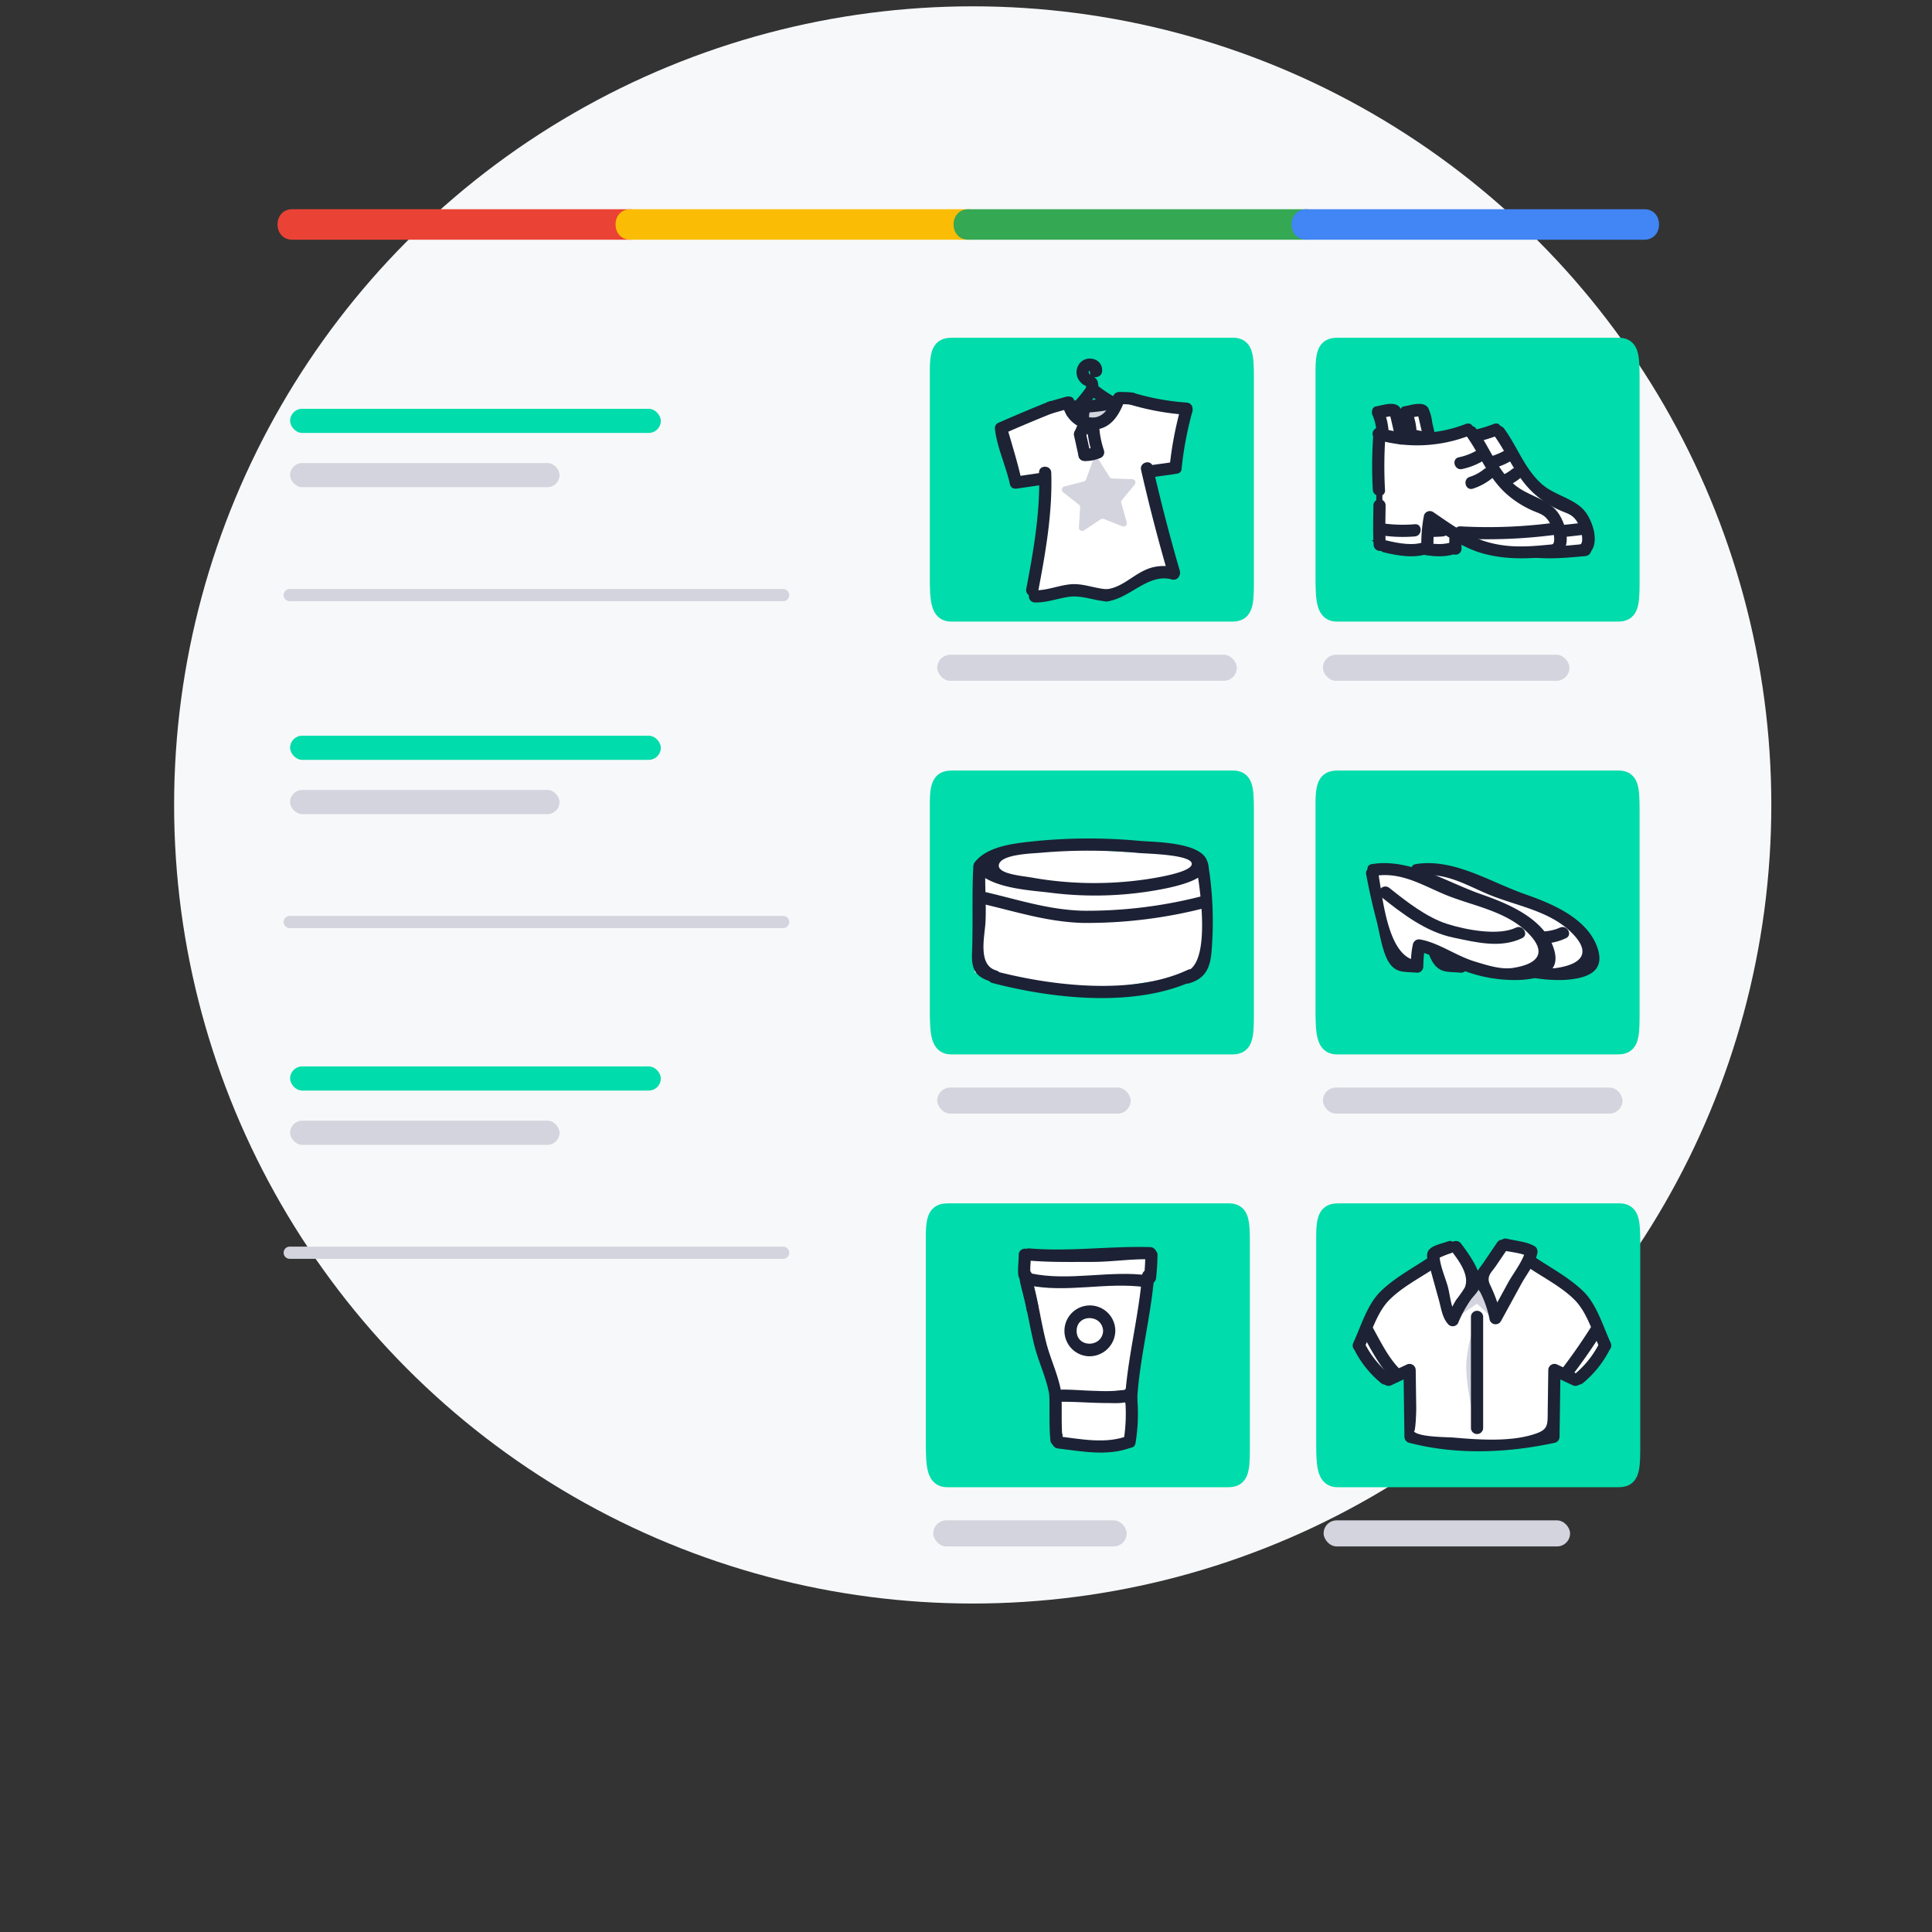 <svg xmlns="http://www.w3.org/2000/svg" width="350" height="350" viewBox="0 0 350 350"><rect x="0" y="0" width="350" height="350" fill="#333333" stroke="none"/><defs><clipPath id="a"><path d="M225.498 105.726c0 4.223-.371 5.223-2.276 5.223H172.27c-1.907 0-2.166-1.973-2.166-6.196V67.09c0-4.224.926-4.252 2.831-4.252h50.397c1.903 0 2.166 1.244 2.166 5.467z" fill="none" stroke="#00dcab" stroke-miterlimit="10" stroke-width="3.313"/></clipPath><clipPath id="b"><path d="M295.37 105.726c0 4.223-.371 5.223-2.276 5.223h-50.952c-1.907 0-2.166-1.973-2.166-6.196V67.09c0-4.224.926-4.252 2.831-4.252h50.397c1.903 0 2.166 1.244 2.166 5.467z" fill="none" stroke="#00dcab" stroke-miterlimit="10" stroke-width="3.313"/></clipPath><clipPath id="c"><path d="M224.772 262.543c0 4.223-.371 5.223-2.276 5.223h-50.952c-1.907 0-2.166-1.973-2.166-6.196v-37.664c0-4.224.926-4.252 2.831-4.252h50.397c1.903 0 2.166 1.244 2.166 5.468z" fill="none" stroke="#00dcab" stroke-miterlimit="10" stroke-width="3.313"/></clipPath><clipPath id="d"><path d="M225.498 184.134c0 4.223-.371 5.223-2.276 5.223H172.27c-1.907 0-2.166-1.973-2.166-6.196v-37.664c0-4.224.926-4.252 2.831-4.252h50.397c1.903 0 2.166 1.244 2.166 5.468z" fill="none" stroke="#00dcab" stroke-miterlimit="10" stroke-width="3.313"/></clipPath><clipPath id="e"><path d="M295.37 184.134c0 4.223-.371 5.223-2.276 5.223h-50.952c-1.907 0-2.166-1.973-2.166-6.196v-37.664c0-4.224.926-4.252 2.831-4.252h50.397c1.903 0 2.166 1.244 2.166 5.468z" fill="none" stroke="#00dcab" stroke-miterlimit="10" stroke-width="3.313"/></clipPath><clipPath id="f"><path d="M295.491 262.543c0 4.223-.371 5.223-2.276 5.223h-50.952c-1.907 0-2.166-1.973-2.166-6.196v-37.664c0-4.224.926-4.252 2.831-4.252h50.397c1.903 0 2.166 1.244 2.166 5.468z" fill="none" stroke="#00dcab" stroke-miterlimit="10" stroke-width="3.313"/></clipPath></defs><circle cx="176.216" cy="145.82" r="144.674" fill="#f7f8f9"/><path d="M225.511 105.659c0 4.229-.371 5.231-2.28 5.231h-51.029c-1.909 0-2.168-1.975-2.168-6.204V66.965c0-4.23.926-4.259 2.833-4.259h50.474c1.907 0 2.17 1.246 2.17 5.476z" fill="#00dcab"/><g clip-path="url(#a)"><path d="M205.698 72.211l9.25 2.042-1.977 10.467-4.963.751 4.632 18.452s-2.895-.388-3.858 0-6.067 3.036-6.067 3.036a7.838 7.838 0 0 1-4.578.516c-2.417-.524-3.04-.582-3.04-.582l-4.822.582-2.816.562-.475-1.827s2.44-11.934 2.407-14.299-.01-5.145-.01-5.145l-5.353.666s-3.625-10.255-3.115-10.082 11.455-4.214 11.455-4.214l1.191-.195 1.309 1.153 6.854-1.16 1.424-.99z" fill="#fff"/><path d="M202.338 72.792s-6.278 1.55-8.648.816l.536 1.135 1.365 1.346 1.655.648 2.259-.285 1.738-1.341zM196.385 96.088l3.013-2.022a.6.6 0 0 1 .555-.059l3.374 1.336a.6.6 0 0 0 .797-.721l-.992-3.49a.6.6 0 0 1 .115-.546l2.313-2.796a.6.6 0 0 0-.44-.981l-3.626-.135a.6.6 0 0 1-.484-.278L199.066 83.33a.6.6 0 0 0-1.069.115l-1.249 3.407a.6.6 0 0 1-.414.374l-3.515.902a.6.6 0 0 0-.221 1.052l2.854 2.241a.6.6 0 0 1 .228.509l-.228 3.621a.6.6 0 0 0 .932.536zM189.381 86.766s-.195-3.489-.992.126M208.014 85.477s-.86-3.312.77-.135" fill="#d3d4dd"/><path d="M201.651 71.83c-.582 1.606-1.316 3.385-3.173 3.763a3.331 3.331 0 0 1-3.854-2.946c-.24-1.398-2.369-.805-2.13.587a5.546 5.546 0 0 0 5.872 4.612c3.048-.307 4.464-2.808 5.415-5.429.485-1.339-1.649-1.915-2.13-.587z" fill="#1d2235"/><path d="M193.15 71.87l-3.168.896a1.105 1.105 0 0 0 .587 2.13l3.168-.896a1.105 1.105 0 0 0-.587-2.13zM205.029 71.106a18.074 18.074 0 0 0-2.313-.088 1.105 1.105 0 0 0 0 2.209 18.074 18.074 0 0 1 2.313.088 1.112 1.112 0 0 0 1.104-1.104 1.129 1.129 0 0 0-1.104-1.104z" fill="#1d2235"/><path d="M189.982 72.766c-3.086 1.232-6.161 2.532-9.203 3.87a1.063 1.063 0 0 0-.547.954c.335 3.349 2.006 6.82 2.731 10.136.304 1.388 2.433.801 2.13-.587-.421-1.925-.938-3.821-1.49-5.712-.276-.947-.544-1.897-.834-2.84-.05-.164-.386-1.571-.329-.997l-.547.954c2.867-1.261 5.767-2.486 8.675-3.647 1.304-.52.735-2.658-.587-2.13z" fill="#1d2235"/><path d="M188.748 85.634c-1.673.233-3.341.499-5.014.733-1.402.196-.805 2.324.587 2.13 1.673-.233 3.341-.499 5.014-.733 1.402-.196.805-2.324-.587-2.13z" fill="#1d2235"/><path d="M188.236 85.618c.235 7.105-.989 14.095-2.316 21.048-.265 1.389 1.863 1.984 2.13.587 1.363-7.14 2.636-14.338 2.395-21.635-.047-1.418-2.256-1.424-2.209 0zM206.714 85.127q2.167 9.519 4.896 18.888a1.105 1.105 0 0 0 2.13-.587q-2.73-9.373-4.896-18.888c-.315-1.385-2.445-.799-2.13.587z" fill="#1d2235"/><path d="M212.935 102.858a7.8 7.8 0 0 0-5.674.497c-2.252 1.07-4.139 3.056-6.701 3.38-1.391.176-1.409 2.387 0 2.209 4.203-.532 7.417-5.183 11.788-3.956a1.105 1.105 0 0 0 .587-2.13z" fill="#1d2235"/><path d="M200.41 106.738c-2.263-.172-4.297-1.121-6.596-.877-2.164.229-4.15 1.124-6.354 1.072a1.105 1.105 0 0 0 0 2.209c2.125.05 4.005-.693 6.077-1.005 2.352-.354 4.54.633 6.873.811 1.418.108 1.411-2.102 0-2.209zM214.985 72.935a44.435 44.435 0 0 1-9.662-1.767 1.105 1.105 0 0 0-.587 2.13 47.056 47.056 0 0 0 10.249 1.846c1.42.076 1.416-2.133 0-2.209z" fill="#1d2235"/><path d="M213.883 73.96a65.579 65.579 0 0 0-2.016 10.775c-.17 1.408 2.04 1.396 2.209 0a62.035 62.035 0 0 1 1.937-10.188 1.105 1.105 0 0 0-2.13-.587z" fill="#1d2235"/><path d="M212.678 83.67c-1.647.296-3.316.44-4.963.736-1.397.251-.805 2.38.587 2.13 1.647-.296 3.316-.44 4.963-.736 1.397-.251.805-2.38-.587-2.13zM202.045 71.727a25.81 25.81 0 0 1-8.176.78c-1.42-.088-1.414 2.121 0 2.209a27.776 27.776 0 0 0 8.763-.859 1.105 1.105 0 0 0-.587-2.13z" fill="#1d2235"/><path d="M195.614 73.172a5.881 5.881 0 0 0-.281 4.079c.32 1.384 2.45.798 2.13-.587a3.561 3.561 0 0 1 .058-2.377c.646-1.263-1.259-2.382-1.907-1.115z" fill="#1d2235"/><path d="M198.625 77.11c-.568-.351-1.101-.755-1.669-1.106a1.109 1.109 0 0 0-1.511.396c-.242.566-.454 1.147-.735 1.695a1.13 1.13 0 0 0 .396 1.511 1.116 1.116 0 0 0 1.511-.396c.282-.549.493-1.128.735-1.695l-1.511.396c.568.351 1.101.755 1.669 1.106 1.212.75 2.323-1.16 1.115-1.907z" fill="#1d2235"/><path d="M196.994 78.12a20.541 20.541 0 0 0 .885 4.117l.771-1.359a5.58 5.58 0 0 1-2.192.439 1.105 1.105 0 0 0 0 2.209 7.224 7.224 0 0 0 2.779-.518 1.126 1.126 0 0 0 .771-1.359 17.75 17.75 0 0 1-.806-3.53 1.141 1.141 0 0 0-1.104-1.104 1.11 1.11 0 0 0-1.104 1.104z" fill="#1d2235"/><path d="M197.517 82.038c-.257-1.227-.543-2.448-.799-3.675-.291-1.39-2.42-.802-2.13.587.257 1.227.543 2.448.799 3.675.291 1.391 2.42.802 2.13-.587zM199.657 67.265c.197-2.255-2.697-3.09-4.062-1.449a2.588 2.588 0 0 0-.222 2.917 3.302 3.302 0 0 0 .957.998c.09.065.718.348.479.186q-.053-.321-.042.12a1.562 1.562 0 0 0 .016.501c.16 1.396 2.37 1.412 2.209 0a4.779 4.779 0 0 0-.179-1.545 2.084 2.084 0 0 0-.964-.909c-.209-.128-.762-.416-.606-.762.083-.184.172-.109.316-.172-.095.041-.061-.445-.11.117-.123 1.416 2.086 1.407 2.209 0z" fill="#1d2235"/><path d="M197.256 71.407a26.504 26.504 0 0 0 4.302 2.81 1.105 1.105 0 0 0 1.115-1.907 23.798 23.798 0 0 1-3.855-2.465c-1.049-.955-2.616.603-1.562 1.562z" fill="#1d2235"/><path d="M196.926 69.965a22.452 22.452 0 0 1-3.48 3.997c-.997 1.015.564 2.578 1.562 1.562a24.812 24.812 0 0 0 3.825-4.444 1.105 1.105 0 0 0-1.907-1.115z" fill="#1d2235"/></g><path d="M225.498 105.726c0 4.223-.371 5.223-2.276 5.223H172.27c-1.907 0-2.166-1.973-2.166-6.196V67.09c0-4.224.926-4.252 2.831-4.252h50.397c1.903 0 2.166 1.244 2.166 5.467z" fill="none" stroke="#00dcab" stroke-miterlimit="10" stroke-width="3.313"/><rect x="169.791" y="118.613" width="54.266" height="4.719" rx="2.36" ry="2.36" fill="#d3d4dd"/><path d="M295.382 105.659c0 4.229-.371 5.231-2.28 5.231h-51.029c-1.909 0-2.168-1.975-2.168-6.204V66.965c0-4.23.926-4.259 2.833-4.259h50.474c1.907 0 2.17 1.246 2.17 5.476z" fill="#00dcab"/><g clip-path="url(#b)"><path d="M254.971 98.142l-.045-18.689.82-.834-.601-4.351h2.959l.894 5.361s6.271-.243 6.531-.283 5.993-1.151 5.993-1.151 4.58 7.76 5.216 8.456a43.949 43.949 0 0 0 6.517 4.874 34.17 34.17 0 0 1 3.8 2.161s1.525 2.824 1.095 3.289-.501 2.653-.926 2.653h-8.105l-5.554-.348-4.802-2.411-4.818-2.651-.275 3.5v1.698a20.988 20.988 0 0 1-5.108.212 12.405 12.405 0 0 1-3.593-1.485z" fill="#fff" stroke="#1d2235" stroke-miterlimit="10" stroke-width="1.104"/><g fill="#1d2235"><path d="M253.875 91.524c-.013 2.399-.119 4.795.043 7.191a1.114 1.114 0 0 0 2.058.557 1.521 1.521 0 0 0-.051-1.688c-.607-1.284-2.511-.165-1.907 1.115q.081.181.174.356V97.94l-.123.217 2.058.557c-.163-2.396-.056-4.792-.043-7.191a1.105 1.105 0 0 0-2.209 0zM253.867 78.619a78.444 78.444 0 0 0-.097 10.145c.118 1.406 2.327 1.419 2.209 0a78.446 78.446 0 0 1 .097-10.145c.065-1.421-2.144-1.418-2.209 0z"/><path d="M263.165 98.137c-1.973.821-4.836.282-6.839-.212-1.38-.34-1.969 1.79-.587 2.13 2.361.582 5.69 1.179 8.014.212 1.294-.538.726-2.676-.587-2.13z"/><path d="M264.776 99.415a24.048 24.048 0 0 1 .385-5.436l-1.622.66c3.43 2.315 6.515 4.717 10.622 5.746 4.466 1.119 8.547.786 13.065.347 1.402-.136 1.416-2.346 0-2.209-4.351.423-8.164.911-12.477-.268-3.882-1.061-6.813-3.308-10.095-5.523a1.112 1.112 0 0 0-1.622.66 26.835 26.835 0 0 0-.464 6.024 1.105 1.105 0 0 0 2.209 0z"/><path d="M287.359 100.581c2.792-1.438 1.248-6.262-.356-8.101-1.953-2.24-5.452-2.769-7.721-4.812-3.151-2.837-4.359-6.704-6.805-10.03-.833-1.133-2.751-.033-1.907 1.115 2.695 3.664 4.048 7.825 7.59 10.879a18.244 18.244 0 0 0 4.235 2.727c1.69.789 2.686.751 3.676 2.842.333.704.974 3.061.174 3.473-1.264.651-.148 2.558 1.115 1.907z"/></g><path d="M254.511 79.649a26.276 26.276 0 0 0 16.733-.731c1.315-.502.744-2.638-.587-2.13a24.263 24.263 0 0 1-15.559.731 1.105 1.105 0 0 0-.587 2.13zM269.938 84.973a12.616 12.616 0 0 0 4.186-1.718c1.194-.764.087-2.676-1.115-1.907a10.825 10.825 0 0 1-3.658 1.496c-1.39.294-.802 2.424.587 2.13zM271.911 88.523a10.79 10.79 0 0 0 3.486-1.9 1.111 1.111 0 0 0 0-1.562 1.131 1.131 0 0 0-1.562 0 7.861 7.861 0 0 1-2.511 1.332c-1.347.435-.771 2.568.587 2.13zM255.746 97.042a26.421 26.421 0 0 0 5.636.138c1.407-.116 1.419-2.325 0-2.209a26.421 26.421 0 0 1-5.636-.138c-1.405-.185-1.391 2.026 0 2.209zM269.63 97.562a93.998 93.998 0 0 0 17.72-.748c1.401-.215.806-2.344-.587-2.13a90.823 90.823 0 0 1-17.132.669c-1.422-.043-1.42 2.166 0 2.209z" fill="#1d2235"/><path d="M256.642 78.938a11.287 11.287 0 0 0-1.013-4.82l-.66 1.622c.585-.094 1.17-.19 1.756-.282q.271-.044.543-.084l-.388-.217c-.018.006.207.899.22.956l.835 3.633c.318 1.385 2.448.799 2.13-.587l-.615-2.677a8.407 8.407 0 0 0-.697-2.539c-.876-1.394-3.101-.536-4.37-.332-.776.125-.914 1.045-.66 1.622a8.717 8.717 0 0 1 .712 3.705 1.105 1.105 0 0 0 2.209 0z" fill="#1d2235"/><g><path d="M249.901 98.142l-.045-18.689.82-.834-.601-4.351h2.959l.894 5.361s6.271-.243 6.531-.283 5.993-1.151 5.993-1.151 4.58 7.76 5.216 8.456a43.949 43.949 0 0 0 6.517 4.874 34.17 34.17 0 0 1 3.8 2.161s1.525 2.824 1.095 3.289-.501 2.653-.926 2.653h-8.105l-5.554-.348-4.802-2.411-4.818-2.651-.275 3.5v1.698a20.989 20.989 0 0 1-5.108.212 12.405 12.405 0 0 1-3.593-1.485z" fill="#fff" stroke="#1d2235" stroke-miterlimit="10" stroke-width="1.104"/><g fill="#1d2235"><path d="M248.805 91.524c-.013 2.399-.12 4.795.043 7.191a1.114 1.114 0 0 0 2.058.557 1.521 1.521 0 0 0-.051-1.688c-.606-1.284-2.511-.165-1.907 1.115q.081.181.174.356V97.94l-.123.217 2.058.557c-.163-2.396-.057-4.792-.043-7.191a1.105 1.105 0 0 0-2.209 0zM248.796 78.619a78.446 78.446 0 0 0-.097 10.145c.118 1.406 2.327 1.419 2.209 0a78.446 78.446 0 0 1 .097-10.145c.065-1.421-2.144-1.418-2.209 0z"/><path d="M258.095 98.137c-1.973.821-4.836.282-6.839-.212-1.38-.34-1.969 1.79-.587 2.13 2.361.582 5.69 1.179 8.014.212 1.294-.538.726-2.676-.587-2.13z"/><path d="M259.706 99.415a24.048 24.048 0 0 1 .385-5.436l-1.622.66c3.43 2.315 6.515 4.717 10.622 5.746 4.466 1.119 8.547.786 13.065.347 1.402-.136 1.416-2.346 0-2.209-4.351.423-8.164.911-12.477-.268-3.882-1.061-6.813-3.308-10.095-5.523a1.112 1.112 0 0 0-1.622.66 26.835 26.835 0 0 0-.464 6.024 1.105 1.105 0 0 0 2.209 0z"/><path d="M282.288 100.581c2.792-1.438 1.248-6.262-.356-8.101-1.953-2.24-5.452-2.769-7.721-4.812-3.151-2.837-4.359-6.704-6.805-10.03-.833-1.133-2.751-.033-1.907 1.115 2.695 3.664 4.048 7.825 7.59 10.879a18.244 18.244 0 0 0 4.235 2.727c1.69.789 2.686.751 3.676 2.842.333.704.974 3.061.174 3.473-1.264.651-.148 2.558 1.115 1.907z"/></g><path d="M249.44 79.649a26.276 26.276 0 0 0 16.733-.731c1.315-.502.744-2.638-.587-2.13a24.263 24.263 0 0 1-15.559.731 1.105 1.105 0 0 0-.587 2.13zM264.868 84.973a12.616 12.616 0 0 0 4.186-1.718c1.194-.764.087-2.676-1.115-1.907a10.825 10.825 0 0 1-3.658 1.496c-1.39.294-.802 2.424.587 2.13zM266.84 88.523a10.79 10.79 0 0 0 3.486-1.9 1.111 1.111 0 0 0 0-1.562 1.131 1.131 0 0 0-1.562 0 7.861 7.861 0 0 1-2.511 1.332c-1.347.435-.771 2.568.587 2.13zM250.675 97.042a26.421 26.421 0 0 0 5.636.138c1.407-.116 1.419-2.325 0-2.209a26.421 26.421 0 0 1-5.636-.138c-1.405-.185-1.391 2.026 0 2.209zM264.56 97.562a93.998 93.998 0 0 0 17.72-.748c1.401-.215.806-2.344-.587-2.13a90.823 90.823 0 0 1-17.132.669c-1.422-.043-1.421 2.166 0 2.209z" fill="#1d2235"/><path d="M251.572 78.938a11.287 11.287 0 0 0-1.013-4.82l-.66 1.622c.585-.094 1.17-.19 1.756-.282q.271-.044.543-.084l-.388-.217c-.018.006.207.899.22.956l.835 3.633c.318 1.385 2.448.799 2.13-.587l-.615-2.677a8.407 8.407 0 0 0-.697-2.539c-.876-1.394-3.101-.536-4.37-.332-.776.125-.914 1.045-.66 1.622a8.717 8.717 0 0 1 .712 3.705 1.105 1.105 0 0 0 2.209 0z" fill="#1d2235"/></g></g><path d="M295.37 105.726c0 4.223-.371 5.223-2.276 5.223h-50.952c-1.907 0-2.166-1.973-2.166-6.196V67.09c0-4.224.926-4.252 2.831-4.252h50.397c1.903 0 2.166 1.244 2.166 5.467z" fill="none" stroke="#00dcab" stroke-miterlimit="10" stroke-width="3.313"/><rect x="239.663" y="118.613" width="44.651" height="4.719" rx="2.36" ry="2.36" fill="#d3d4dd"/><path d="M224.784 262.476c0 4.229-.371 5.231-2.28 5.231h-51.029c-1.909 0-2.168-1.975-2.168-6.204v-37.721c0-4.23.926-4.26 2.833-4.26h50.474c1.907 0 2.17 1.246 2.17 5.476z" fill="#00dcab"/><polygon points="186.093 227.461 185.574 230.899 191.193 252.603 191.645 261.297 200.015 262.06 204.639 261.17 205.022 251.893 208.397 227.03 186.093 227.461" fill="#fff"/><g fill="#1d2135" clip-path="url(#c)"><path d="M204.346 260.105c-4.098 1.55-8.49.586-12.701.088-1.409-.167-1.397 2.043 0 2.209 4.424.523 8.987 1.46 13.288-.167 1.317-.498.746-2.634-.587-2.13z"/><path d="M190.089 252.603c.103 2.756-.062 5.521.197 8.276a1.105 1.105 0 0 0 2.209 0q-.001-.428 0-.855a1.105 1.105 0 0 0-2.209 0q-.001.428 0 .855h2.209c-.259-2.755-.094-5.519-.197-8.276-.053-1.417-2.262-1.424-2.209 0zM205.704 261.464a32.453 32.453 0 0 0 .294-8.447c-.106-1.409-2.316-1.42-2.209 0a30.304 30.304 0 0 1-.215 7.86c-.259 1.389 1.87 1.985 2.13.587z"/><path d="M192.377 253.944c2.786-.008 5.514.231 8.304.232 1.329 0 3.531.214 4.553-.792 1.015-.999-.547-2.56-1.562-1.562.043-.043-1.893.163-1.748.149a31.591 31.591 0 0 1-3.315.001c-2.083-.035-4.134-.242-6.232-.237a1.105 1.105 0 0 0 0 2.209z"/><path d="M184.919 232.533c1.005 3.672 1.528 7.434 2.444 11.121.816 3.284 2.378 6.278 2.835 9.656.19 1.402 2.318.805 2.13-.587-.457-3.378-2.019-6.372-2.835-9.656-.916-3.687-1.44-7.449-2.444-11.121a1.105 1.105 0 0 0-2.13.587zM206.9 231.055c-.616 7.552-2.678 15.064-3.111 22.598-.082 1.42 2.127 1.415 2.209 0 .433-7.529 2.496-15.052 3.111-22.598.116-1.417-2.094-1.409-2.209 0z"/><path d="M186.128 232.806c7.079 1.512 14.253-.619 21.403.382 1.39.195 1.991-1.933.587-2.13-7.127-.999-14.383 1.118-21.403-.382-1.386-.296-1.979 1.833-.587 2.13z"/><path d="M184.553 227.282c.005 1.209-.201 2.408-.083 3.617a1.11 1.11 0 0 0 .547.954q-.13-.618-.138-.087c-.159 1.41 2.051 1.399 2.209 0a1.715 1.715 0 0 0-.956-1.82l.547.954c-.118-1.208.088-2.408.083-3.617a1.105 1.105 0 0 0-2.209 0z"/><path d="M185.984 232.633a1.105 1.105 0 0 0 0-2.209 1.105 1.105 0 0 0 0 2.209zM186.457 228.371c3.79.318 7.58.237 11.382.237 3.527 0 7.053-.575 10.559-.474v-2.209h-.156a1.105 1.105 0 0 0 0 2.209h.156a1.105 1.105 0 0 0 0-2.209c-7.309-.211-14.587.853-21.94.237-1.416-.119-1.409 2.091 0 2.209zM199.84 241.105c-.166 3.074-4.798 3.1-4.798 0 0-3.102 4.633-3.075 4.798 0 .076 1.414 2.285 1.423 2.209 0a4.608 4.608 0 1 0-4.799 4.598 4.688 4.688 0 0 0 4.799-4.598c.076-1.421-2.132-1.416-2.209 0z"/><path d="M184.553 230.722c.268 2.272 1.057 4.415 1.441 6.663.239 1.398 2.368.805 2.13-.587-.35-2.047-1.119-4.011-1.362-6.076-.164-1.395-2.375-1.411-2.209 0zM207.484 227.282a39.875 39.875 0 0 1-.255 4.204 1.105 1.105 0 0 0 2.209 0 39.874 39.874 0 0 0 .255-4.204c-.113-1.407-2.323-1.419-2.209 0z"/></g><path d="M224.772 262.543c0 4.223-.371 5.223-2.276 5.223h-50.952c-1.907 0-2.166-1.973-2.166-6.196v-37.664c0-4.224.926-4.252 2.831-4.252h50.397c1.903 0 2.166 1.244 2.166 5.468z" fill="none" stroke="#00dcab" stroke-miterlimit="10" stroke-width="3.313"/><rect x="169.065" y="275.43" width="35.037" height="4.719" rx="2.36" ry="2.36" fill="#d3d4dd"/><path d="M225.511 184.068c0 4.229-.371 5.231-2.28 5.231h-51.029c-1.909 0-2.168-1.975-2.168-6.204v-37.721c0-4.23.926-4.259 2.833-4.259h50.474c1.907 0 2.17 1.246 2.17 5.476z" fill="#00dcab"/><g clip-path="url(#d)"><polygon points="177.012 157.591 176.57 176.169 181.878 177.053 198.756 179.297 216.821 176.611 219.033 170.861 219.033 157.591 214.609 154.937 183.205 153.168 177.012 157.591" fill="#fff"/><path d="M206.323 152.32a98.352 98.352 0 0 0-18.455.026c-3.521.371-8.737.774-11.162 3.715a1.129 1.129 0 0 0-.173 1.338c2.663 3.459 9.508 3.833 13.503 4.292a64.323 64.323 0 0 0 21.506-.816c1.84-.427 8.382-1.774 7.098-5.027-1.329-3.371-9.696-3.278-12.317-3.527-1.414-.134-1.405 2.075 0 2.209 1.322.126 9.093.256 9.555 1.817.573 1.937-9.596 3.132-9.768 3.151a65.044 65.044 0 0 1-19.124-.505c-1.699-.318-6.271-.636-6.037-2.287.281-1.979 6.091-2.078 7.707-2.232a99.243 99.243 0 0 1 17.666.056c1.417.117 1.409-2.093 0-2.209z" fill="#1d2135"/><path d="M176.325 156.956c-.274 5.241-.03 10.548-.235 15.811-.121 3.097.813 4.34 3.833 5.178a1.105 1.105 0 0 0 .587-2.13c-3.479-.965-2.091-6.226-1.969-8.918.151-3.321-.18-6.629-.006-9.941.074-1.421-2.135-1.417-2.209 0zM216.756 157.173c.619 3.579 2.739 17.477-1.952 18.843a1.105 1.105 0 0 0 .587 2.13c3.067-.893 3.898-2.932 4.107-5.969a65.397 65.397 0 0 0-.613-15.592c-.242-1.398-2.371-.805-2.13.587z" fill="#1d2135"/><path d="M177.113 163.55c6.454 1.431 12.237 3.439 19.003 3.646a85.879 85.879 0 0 0 22.29-2.737c1.382-.33.797-2.46-.587-2.13a83.356 83.356 0 0 1-21.703 2.658c-6.582-.202-12.168-2.182-18.416-3.567-1.385-.307-1.976 1.822-.587 2.13zM179.743 178.073c10.974 2.866 25.888 4.542 36.509-.453 1.285-.605.166-2.509-1.115-1.907-9.912 4.661-24.631 2.888-34.807.23a1.105 1.105 0 0 0-.587 2.13z" fill="#1d2135"/></g><path d="M225.498 184.134c0 4.223-.371 5.223-2.276 5.223H172.27c-1.907 0-2.166-1.973-2.166-6.196v-37.664c0-4.224.926-4.252 2.831-4.252h50.397c1.903 0 2.166 1.244 2.166 5.468z" fill="none" stroke="#00dcab" stroke-miterlimit="10" stroke-width="3.313"/><rect x="169.791" y="197.022" width="35.037" height="4.719" rx="2.36" ry="2.36" fill="#d3d4dd"/><path d="M295.382 184.068c0 4.229-.371 5.231-2.28 5.231h-51.029c-1.909 0-2.168-1.975-2.168-6.204v-37.721c0-4.23.926-4.259 2.833-4.259h50.474c1.907 0 2.17 1.246 2.17 5.476z" fill="#00dcab"/><g clip-path="url(#e)"><path d="M256.52 158.132l3.614 14.599 2.42 2.183 2.142.197 1.002-3.716 8.89 3.199s4.186 2.105 7.427 1.858a29.747 29.747 0 0 0 6.086-1.162l-.008-3.668-2.973-3.827-6.731-3.878-13.936-5.785z" fill="#fff"/><path d="M255.455 158.426c.526 2.744 1.116 5.47 1.833 8.171.596 2.244 1.085 6.146 2.463 8.004 1.273 1.716 2.681 1.407 4.945 1.615a1.119 1.119 0 0 0 1.104-1.104 29.942 29.942 0 0 1 .272-3.547l-1.359.771c2.988.543 6.076 2.773 9.019 3.733a25.959 25.959 0 0 0 9.926 1.439c3.455-.267 7.055-1.242 5.858-5.406-1.616-5.619-8.276-8.377-13.213-10.097-6.319-2.201-12.945-6.574-19.828-5.464-1.4.226-.806 2.354.587 2.13 5.117-.825 9.214 2.127 13.753 3.818 4.851 1.807 10.343 2.799 14.091 6.669 3.386 3.497 1.621 5.506-2.876 6.192-2.218.339-4.811-.535-6.93-1.174-3.311-.997-6.477-3.367-9.799-3.97a1.139 1.139 0 0 0-1.359.771 14.962 14.962 0 0 0-.351 4.134l1.105-1.104c-5.438-.499-6.266-11.761-7.111-16.168-.268-1.395-2.397-.804-2.13.587z" fill="#1d2235"/><path d="M258.091 162.417c3.915 3.127 8.179 6.397 13.162 7.438 4.108.857 8.507 1.988 12.443.105 1.282-.613.163-2.518-1.115-1.907-3.186 1.524-9.064.399-12.43-.668-3.771-1.195-7.463-4.106-10.499-6.53-1.1-.878-2.673.675-1.562 1.562z" fill="#1d2235"/><path d="M248.562 158.132l3.614 14.599 2.42 2.183 2.142.197 1.001-3.716 8.89 3.199s4.186 2.105 7.427 1.858a29.748 29.748 0 0 0 6.086-1.162l-.009-3.668-2.973-3.827-6.731-3.878-13.936-5.785z" fill="#fff"/><path d="M247.497 158.426c.526 2.744 1.116 5.47 1.833 8.171.596 2.244 1.085 6.146 2.463 8.004 1.273 1.716 2.681 1.407 4.945 1.615a1.119 1.119 0 0 0 1.104-1.104 29.944 29.944 0 0 1 .272-3.547l-1.359.771c2.988.543 6.076 2.773 9.019 3.733a25.959 25.959 0 0 0 9.926 1.439c3.455-.267 7.055-1.242 5.858-5.406-1.616-5.619-8.275-8.377-13.213-10.097-6.319-2.201-12.945-6.574-19.828-5.464-1.4.226-.806 2.354.587 2.13 5.117-.825 9.214 2.127 13.753 3.818 4.851 1.807 10.343 2.799 14.091 6.669 3.386 3.497 1.621 5.506-2.876 6.192-2.218.339-4.811-.535-6.93-1.174-3.311-.997-6.477-3.367-9.799-3.97a1.139 1.139 0 0 0-1.359.771 14.962 14.962 0 0 0-.351 4.134l1.104-1.104c-5.438-.499-6.266-11.761-7.111-16.168-.268-1.395-2.397-.804-2.13.587z" fill="#1d2235"/><path d="M250.133 162.417c3.915 3.127 8.179 6.397 13.162 7.438 4.108.857 8.507 1.988 12.443.105 1.282-.613.163-2.518-1.115-1.907-3.186 1.524-9.064.399-12.43-.668-3.771-1.195-7.463-4.106-10.499-6.53-1.1-.878-2.673.675-1.562 1.562z" fill="#1d2235"/></g><path d="M295.37 184.134c0 4.223-.371 5.223-2.276 5.223h-50.952c-1.907 0-2.166-1.973-2.166-6.196v-37.664c0-4.224.926-4.252 2.831-4.252h50.397c1.903 0 2.166 1.244 2.166 5.468z" fill="none" stroke="#00dcab" stroke-miterlimit="10" stroke-width="3.313"/><rect x="239.663" y="197.022" width="54.266" height="4.719" rx="2.36" ry="2.36" fill="#d3d4dd"/><path d="M295.503 262.476c0 4.229-.371 5.231-2.28 5.231h-51.029c-1.909 0-2.168-1.975-2.168-6.204v-37.721c0-4.23.926-4.26 2.833-4.26h50.474c1.907 0 2.17 1.246 2.17 5.476z" fill="#00dcab"/><g clip-path="url(#f)"><path d="M246.12 243.822a13.815 13.815 0 0 0 5.115 5.965l4.373-1.161-.075 11.67a63.29 63.29 0 0 0 25.888 0l.17-12.12 4.374 1.927s4.61-3.682 4.743-6.553c0 0-2.299-6.563-4.048-8.166s-9.74-6.856-9.74-6.856l.52-1.815-5.263-1.073-4.188 6.505-1.158-.544-3.101-5.758-2.321.575-1.304.895-.06 1.803-3.74 1.736-4.82 3.361-1.954 2.31-1.438 3.019z" fill="#fff"/><polygon points="263.179 239.166 267.581 236.175 270.765 239.166 268.244 231.602 266.972 232.505 263.179 239.166" fill="#d3d4dd"/><path d="M267.581 238.535a30.803 30.803 0 0 0-1.949 8.517c-.14 3.928 1.669 11.667 1.669 11.667z" fill="#d3d4dd"/><path d="M262.297 224.893c-.964.375-2.833.68-3.498 1.625-.664.944.063 2.465.319 3.392l1.565 5.661c.416 1.506.606 3.216 1.715 4.375a1.111 1.111 0 0 0 1.734-.224 22.549 22.549 0 0 1 2.27-4.197c.57-.812 1.626-1.681 1.775-2.739.332-2.355-2.205-5.794-3.494-7.502-.846-1.121-2.764-.021-1.907 1.115 1.345 1.782 3.556 4.556 2.581 6.85a21.505 21.505 0 0 1-1.578 2.25 23.8 23.8 0 0 0-1.554 3.107l1.734-.224c-1.096-1.145-1.251-3.777-1.669-5.287-.49-1.771-1.537-4.06-1.521-5.91l-.547.954a14.818 14.818 0 0 1 2.661-1.118c1.31-.51.741-2.647-.587-2.13z" fill="#1d2235"/><path d="M271.223 225.083l-2.604 3.841c-.524.773-1.513 1.802-1.498 2.816a6.145 6.145 0 0 0 1.063 2.401 18.672 18.672 0 0 1 1.686 4.972 1.116 1.116 0 0 0 2.019.264l3.717-6.797c.92-1.682 2.531-3.688 2.901-5.572a1.144 1.144 0 0 0-.507-1.247c-1.371-.817-3.462-.982-4.993-1.352-1.381-.334-1.97 1.796-.587 2.13 1.289.311 3.312.442 4.465 1.129l-.508-1.247c-.376 1.915-2.251 4.264-3.174 5.951l-3.221 5.891 2.018.264a29.291 29.291 0 0 0-2.107-5.878c-.645-1.493.312-2.134 1.154-3.377l2.084-3.073c.8-1.18-1.113-2.286-1.907-1.115zM259.154 227.575c-2.988 2.038-6.539 3.883-9.112 6.446-2.385 2.375-3.494 6.247-4.876 9.244-.591 1.282 1.312 2.406 1.907 1.115 1.28-2.778 2.362-6.564 4.53-8.797 2.367-2.439 5.871-4.195 8.665-6.1 1.168-.796.064-2.711-1.115-1.907z" fill="#1d2235"/><path d="M245.535 244.873a18.945 18.945 0 0 0 4.671 5.696c1.09.895 2.662-.659 1.562-1.562a17.339 17.339 0 0 1-4.326-5.248c-.673-1.253-2.58-.139-1.907 1.115z" fill="#1d2235"/><path d="M252.042 250.951l3.878-1.821-1.662-.954.17 12.12a1.127 1.127 0 0 0 .811 1.065c8.562 2.255 17.904 1.868 26.475 0a1.119 1.119 0 0 0 .811-1.065l.171-12.12-1.662.954 3.878 1.821c1.279.601 2.402-1.303 1.115-1.907l-3.878-1.821a1.119 1.119 0 0 0-1.662.954l-.097 6.926c-.046 3.254.254 3.939-2.981 4.87-4.266 1.227-9.725.835-14.116.452-1.186-.103-6.143-.042-7.175-1.119.324.338.455-3.631.446-4.203l-.097-6.926a1.119 1.119 0 0 0-1.662-.954l-3.878 1.821c-1.286.604-.166 2.509 1.115 1.907zM276.684 229.482c2.78 1.896 6.309 3.674 8.665 6.1 2.185 2.251 3.24 5.997 4.53 8.797.594 1.29 2.499.169 1.907-1.115-1.385-3.005-2.486-6.865-4.876-9.244-2.571-2.56-6.128-4.411-9.112-6.446-1.177-.803-2.284 1.11-1.115 1.907z" fill="#1d2235"/><path d="M289.51 243.758a17.34 17.34 0 0 1-4.326 5.249c-1.099.903.471 2.457 1.562 1.562a18.945 18.945 0 0 0 4.671-5.696c.672-1.252-1.234-2.369-1.907-1.115zM266.476 238.535v20.183a1.105 1.105 0 0 0 2.209 0v-20.183a1.105 1.105 0 0 0-2.209 0zM288.225 240.412q-2.586 4.095-5.541 7.93c-.867 1.125 1.051 2.226 1.907 1.115q2.956-3.836 5.541-7.93c.761-1.205-1.149-2.315-1.907-1.115zM246.61 241.298c1.6 2.853 3.246 6.292 5.67 8.545 1.04.967 2.606-.592 1.562-1.562-2.273-2.112-3.821-5.417-5.325-8.098a1.105 1.105 0 0 0-1.907 1.115z" fill="#1d2235"/></g><path d="M295.491 262.543c0 4.223-.371 5.223-2.276 5.223h-50.952c-1.907 0-2.166-1.973-2.166-6.196v-37.664c0-4.224.926-4.252 2.831-4.252h50.397c1.903 0 2.166 1.244 2.166 5.468z" fill="none" stroke="#00dcab" stroke-miterlimit="10" stroke-width="3.313"/><rect x="239.784" y="275.43" width="44.651" height="4.719" rx="2.36" ry="2.36" fill="#d3d4dd"/><rect x="52.556" y="83.886" width="48.81" height="4.373" rx="2.187" ry="2.187" fill="#d3d4dd"/><rect x="52.556" y="74.056" width="67.157" height="4.373" rx="2.187" ry="2.187" fill="#00dcab"/><rect x="52.556" y="143.111" width="48.81" height="4.373" rx="2.187" ry="2.187" fill="#d3d4dd"/><rect x="52.556" y="133.28" width="67.157" height="4.373" rx="2.187" ry="2.187" fill="#00dcab"/><rect x="52.556" y="203.023" width="48.81" height="4.373" rx="2.187" ry="2.187" fill="#d3d4dd"/><rect x="52.556" y="193.192" width="67.157" height="4.373" rx="2.187" ry="2.187" fill="#00dcab"/><path d="M52.453 108.911h89.447a1.105 1.105 0 0 0 0-2.209H52.453a1.105 1.105 0 0 0 0 2.209zM52.453 168.135h89.447a1.105 1.105 0 0 0 0-2.209H52.453a1.105 1.105 0 0 0 0 2.209zM52.453 228.047h89.447a1.105 1.105 0 0 0 0-2.209H52.453a1.105 1.105 0 0 0 0 2.209z" fill="#d3d4dd"/><path d="M52.944 43.424h61.237c3.553 0 3.559-5.522 0-5.522H52.944c-3.553 0-3.559 5.522 0 5.522z" fill="#ea4335"/><path d="M114.18 43.424h61.237c3.553 0 3.559-5.522 0-5.522h-61.237c-3.553 0-3.559 5.522 0 5.522z" fill="#fbbc05"/><path d="M175.417 43.424h61.237c3.553 0 3.559-5.522 0-5.522h-61.237c-3.553 0-3.559 5.522 0 5.522z" fill="#34a853"/><path d="M236.653 43.424H297.89c3.553 0 3.559-5.522 0-5.522h-61.237c-3.553 0-3.559 5.522 0 5.522z" fill="#4285f4"/></svg>